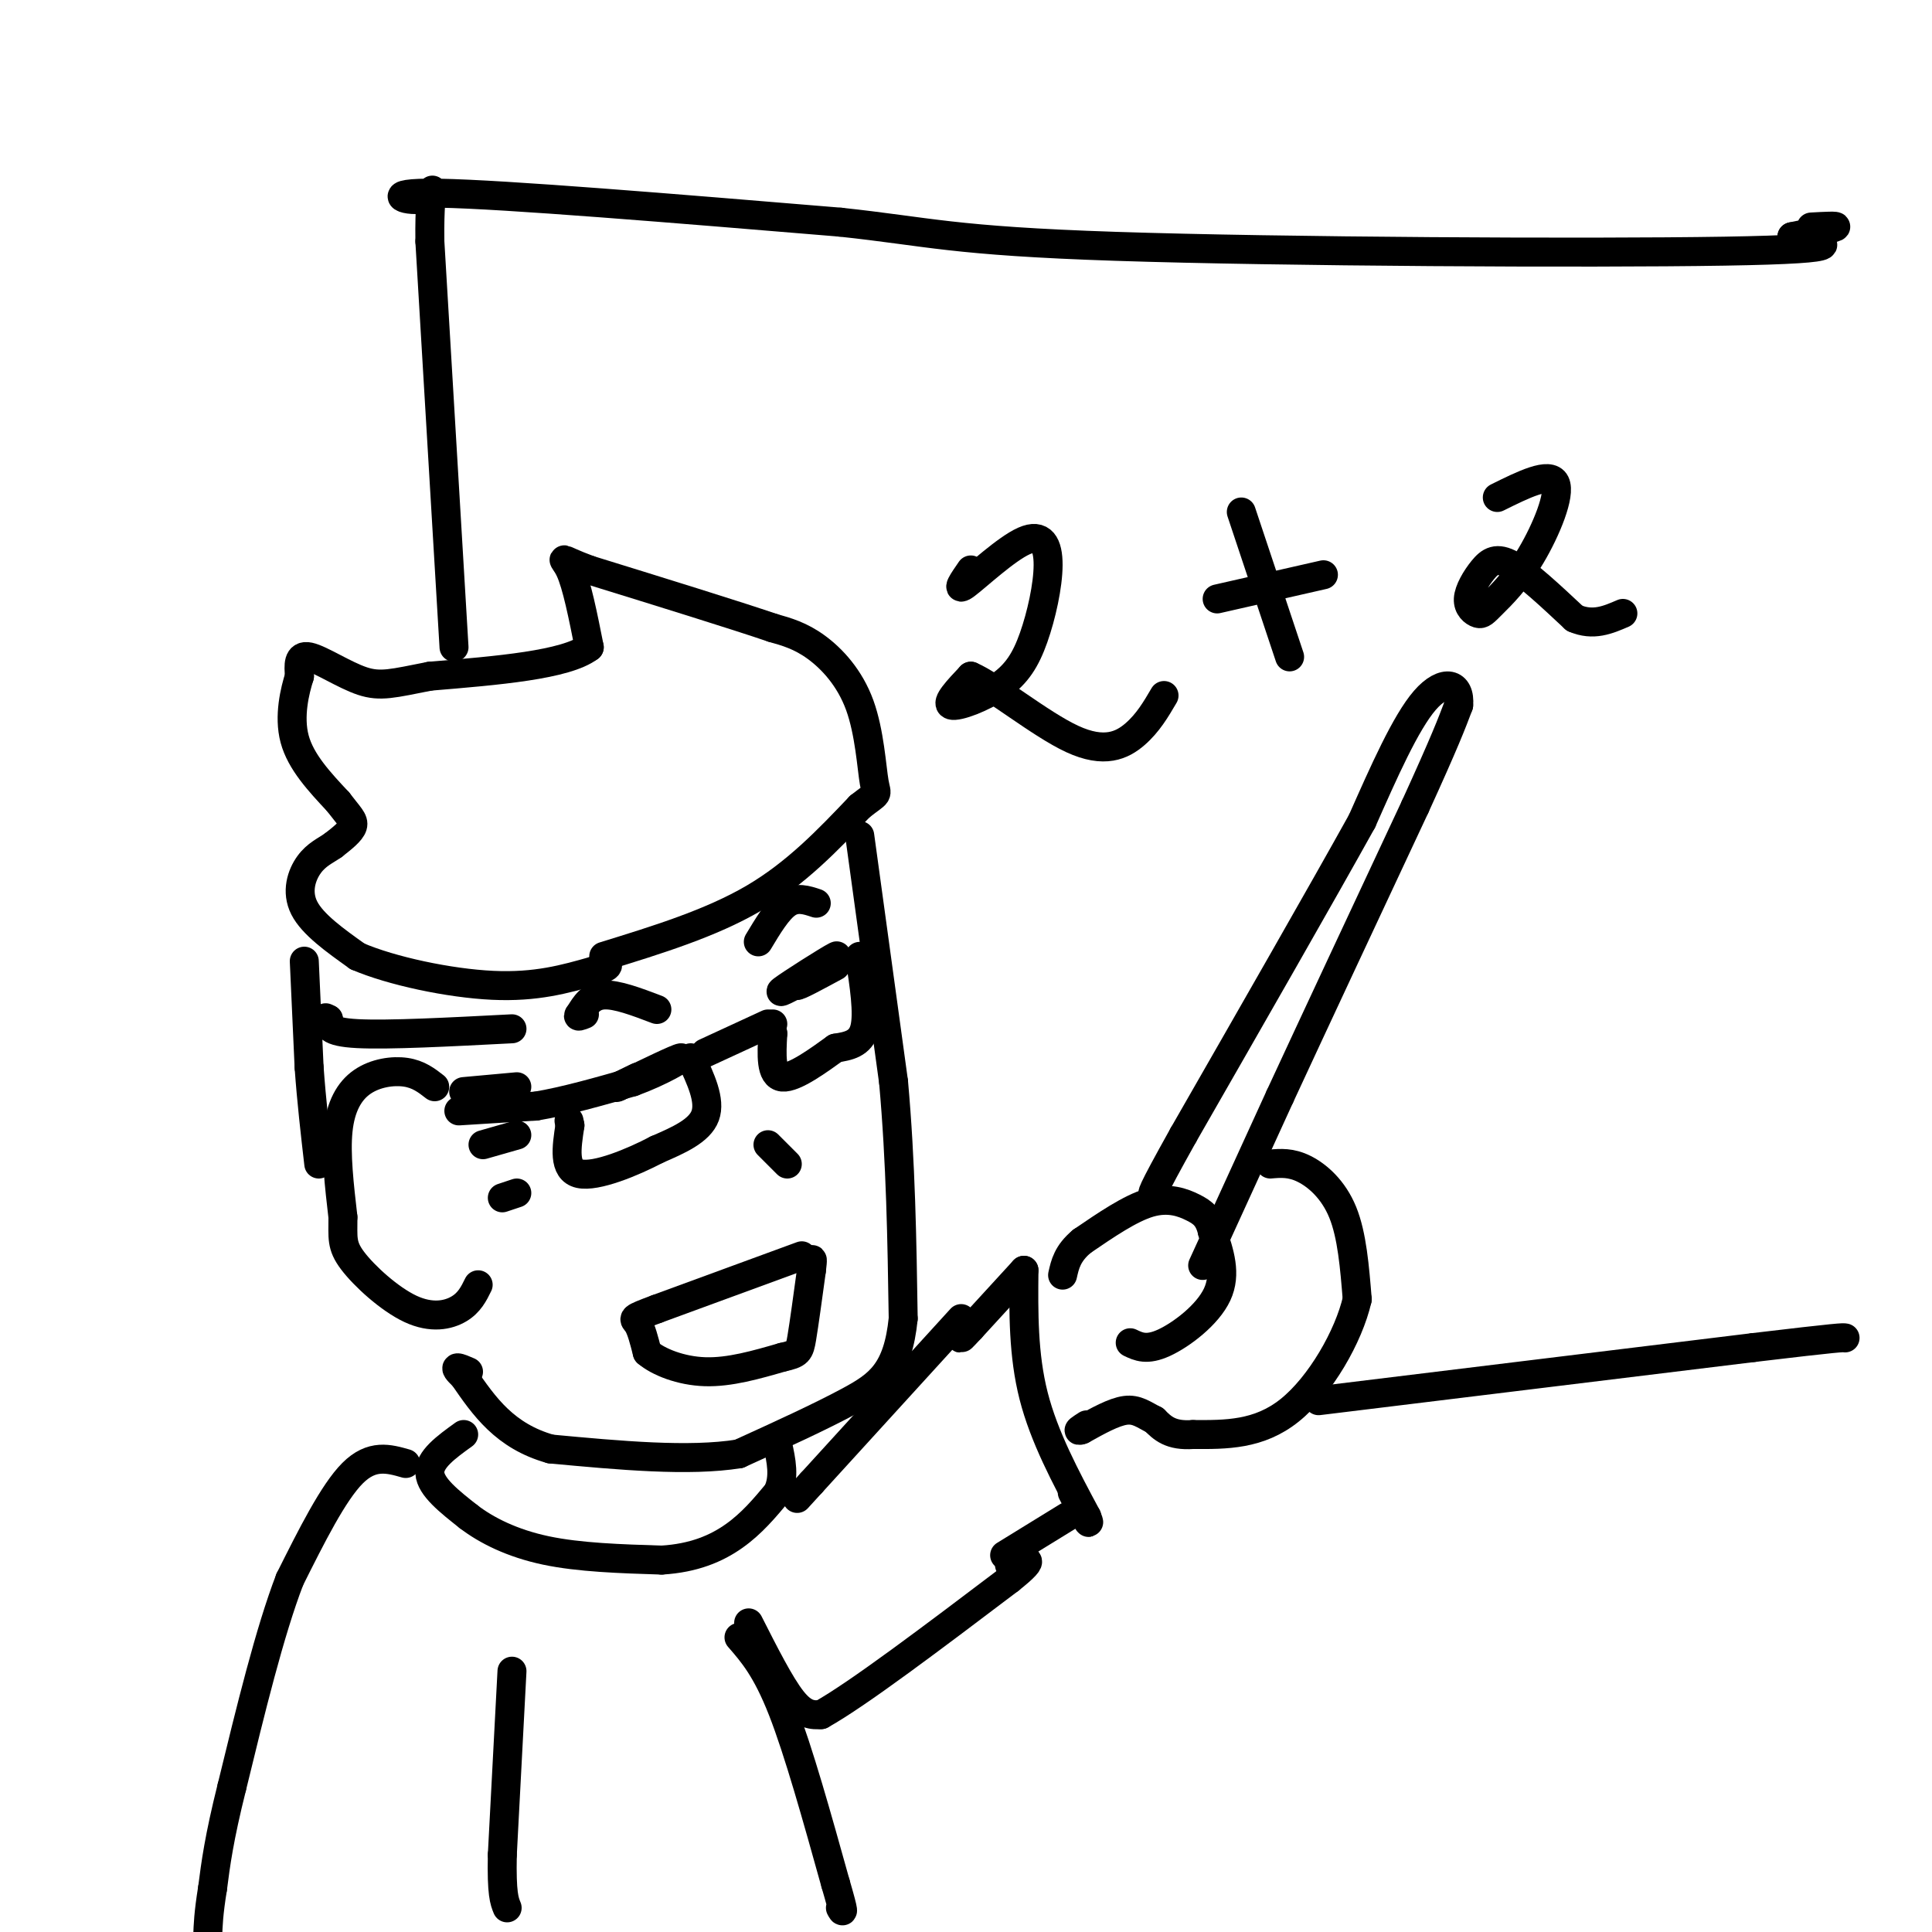 <svg viewBox='0 0 400 400' version='1.1' xmlns='http://www.w3.org/2000/svg' xmlns:xlink='http://www.w3.org/1999/xlink'><g fill='none' stroke='rgb(0,0,0)' stroke-width='6' stroke-linecap='round' stroke-linejoin='round'><path d='M125,198c11.083,-3.417 22.167,-6.833 31,-12c8.833,-5.167 15.417,-12.083 22,-19'/><path d='M178,167c4.150,-3.281 3.525,-1.982 3,-5c-0.525,-3.018 -0.949,-10.351 -3,-16c-2.051,-5.649 -5.729,-9.614 -9,-12c-3.271,-2.386 -6.136,-3.193 -9,-4'/><path d='M160,130c-7.833,-2.667 -22.917,-7.333 -38,-12'/><path d='M122,118c-6.978,-2.578 -5.422,-3.022 -4,0c1.422,3.022 2.711,9.511 4,16'/><path d='M122,134c-4.833,3.667 -18.917,4.833 -33,6'/><path d='M89,140c-7.643,1.500 -10.250,2.250 -14,1c-3.750,-1.250 -8.643,-4.500 -11,-5c-2.357,-0.500 -2.179,1.750 -2,4'/><path d='M62,140c-0.933,2.933 -2.267,8.267 -1,13c1.267,4.733 5.133,8.867 9,13'/><path d='M70,166c2.244,2.956 3.356,3.844 3,5c-0.356,1.156 -2.178,2.578 -4,4'/><path d='M69,175c-1.560,1.107 -3.458,1.875 -5,4c-1.542,2.125 -2.726,5.607 -1,9c1.726,3.393 6.363,6.696 11,10'/><path d='M74,198c7.000,3.022 19.000,5.578 28,6c9.000,0.422 15.000,-1.289 21,-3'/><path d='M123,201c3.833,-0.833 2.917,-1.417 2,-2'/><path d='M90,225c-1.673,-1.304 -3.345,-2.607 -6,-3c-2.655,-0.393 -6.292,0.125 -9,2c-2.708,1.875 -4.488,5.107 -5,10c-0.512,4.893 0.244,11.446 1,18'/><path d='M71,252c0.027,4.233 -0.405,5.815 2,9c2.405,3.185 7.648,7.973 12,10c4.352,2.027 7.815,1.293 10,0c2.185,-1.293 3.093,-3.147 4,-5'/><path d='M63,199c0.000,0.000 1.000,22.000 1,22'/><path d='M64,221c0.500,7.000 1.250,13.500 2,20'/><path d='M178,173c0.000,0.000 7.000,51.000 7,51'/><path d='M185,224c1.500,16.667 1.750,32.833 2,49'/><path d='M187,273c-1.111,10.911 -4.889,13.689 -11,17c-6.111,3.311 -14.556,7.156 -23,11'/><path d='M153,301c-10.333,1.667 -24.667,0.333 -39,-1'/><path d='M114,300c-9.500,-2.667 -13.750,-8.833 -18,-15'/><path d='M96,285c-2.833,-2.667 -0.917,-1.833 1,-1'/><path d='M106,213c-12.833,0.667 -25.667,1.333 -32,1c-6.333,-0.333 -6.167,-1.667 -6,-3'/><path d='M68,211c-1.000,-0.500 -0.500,-0.250 0,0'/><path d='M107,225c0.000,0.000 -11.000,1.000 -11,1'/><path d='M107,235c0.000,0.000 -7.000,2.000 -7,2'/><path d='M107,247c0.000,0.000 -3.000,1.000 -3,1'/><path d='M95,230c0.000,0.000 16.000,-1.000 16,-1'/><path d='M111,229c6.000,-1.000 13.000,-3.000 20,-5'/><path d='M131,224c5.911,-2.156 10.689,-5.044 10,-5c-0.689,0.044 -6.844,3.022 -13,6'/><path d='M128,225c-1.500,0.667 1.250,-0.667 4,-2'/><path d='M170,201c-4.778,2.600 -9.556,5.200 -8,4c1.556,-1.200 9.444,-6.200 11,-7c1.556,-0.800 -3.222,2.600 -8,6'/><path d='M165,204c0.000,0.333 4.000,-1.833 8,-4'/><path d='M178,198c0.917,5.917 1.833,11.833 1,15c-0.833,3.167 -3.417,3.583 -6,4'/><path d='M173,217c-3.289,2.356 -8.511,6.244 -11,6c-2.489,-0.244 -2.244,-4.622 -2,-9'/><path d='M160,214c-0.333,-1.833 -0.167,-1.917 0,-2'/><path d='M143,219c2.083,4.417 4.167,8.833 3,12c-1.167,3.167 -5.583,5.083 -10,7'/><path d='M136,238c-5.022,2.644 -12.578,5.756 -16,5c-3.422,-0.756 -2.711,-5.378 -2,-10'/><path d='M118,233c-0.333,-1.667 -0.167,-0.833 0,0'/><path d='M146,218c0.000,0.000 13.000,-6.000 13,-6'/><path d='M234,278c1.711,0.822 3.422,1.644 7,0c3.578,-1.644 9.022,-5.756 11,-10c1.978,-4.244 0.489,-8.622 -1,-13'/><path d='M251,255c-0.690,-2.988 -1.917,-3.958 -4,-5c-2.083,-1.042 -5.024,-2.155 -9,-1c-3.976,1.155 -8.988,4.577 -14,8'/><path d='M224,257c-3.000,2.500 -3.500,4.750 -4,7'/><path d='M249,262c0.000,0.000 16.000,-35.000 16,-35'/><path d='M265,227c7.333,-15.833 17.667,-37.917 28,-60'/><path d='M293,167c6.167,-13.500 7.583,-17.250 9,-21'/><path d='M302,146c0.422,-4.600 -3.022,-5.600 -7,-1c-3.978,4.600 -8.489,14.800 -13,25'/><path d='M282,170c-8.333,15.000 -22.667,40.000 -37,65'/><path d='M245,235c-7.167,12.833 -6.583,12.417 -6,12'/><path d='M263,241c2.133,-0.178 4.267,-0.356 7,1c2.733,1.356 6.067,4.244 8,9c1.933,4.756 2.467,11.378 3,18'/><path d='M281,269c-1.756,7.689 -7.644,17.911 -14,23c-6.356,5.089 -13.178,5.044 -20,5'/><path d='M247,297c-4.667,0.333 -6.333,-1.333 -8,-3'/><path d='M239,294c-2.178,-1.089 -3.622,-2.311 -6,-2c-2.378,0.311 -5.689,2.156 -9,4'/><path d='M224,296c-1.333,0.500 -0.167,-0.250 1,-1'/><path d='M212,263c-0.083,8.750 -0.167,17.500 2,26c2.167,8.500 6.583,16.750 11,25'/><path d='M225,314c1.333,3.333 -0.833,-0.833 -3,-5'/><path d='M212,263c0.000,0.000 -11.000,12.000 -11,12'/><path d='M201,275c-2.167,2.333 -2.083,2.167 -2,2'/><path d='M221,314c0.000,0.000 -13.000,8.000 -13,8'/><path d='M155,336c3.250,6.417 6.500,12.833 9,16c2.500,3.167 4.250,3.083 6,3'/><path d='M170,355c7.500,-4.167 23.250,-16.083 39,-28'/><path d='M209,327c6.500,-5.167 3.250,-4.083 0,-3'/><path d='M199,273c0.000,0.000 -31.000,34.000 -31,34'/><path d='M168,307c-5.167,5.667 -2.583,2.833 0,0'/><path d='M94,134c0.000,0.000 -5.000,-84.000 -5,-84'/><path d='M89,50c-0.190,-14.905 1.833,-10.167 -1,-9c-2.833,1.167 -10.524,-1.238 3,-1c13.524,0.238 48.262,3.119 83,6'/><path d='M174,46c18.405,1.964 22.917,3.875 57,5c34.083,1.125 97.738,1.464 126,1c28.262,-0.464 21.131,-1.732 14,-3'/><path d='M371,49c4.400,-0.911 8.400,-1.689 9,-2c0.600,-0.311 -2.200,-0.156 -5,0'/><path d='M273,290c0.000,0.000 90.000,-11.000 90,-11'/><path d='M363,279c18.167,-2.167 18.583,-2.083 19,-2'/><path d='M84,303c-3.500,-1.000 -7.000,-2.000 -11,2c-4.000,4.000 -8.500,13.000 -13,22'/><path d='M60,327c-4.167,10.833 -8.083,26.917 -12,43'/><path d='M48,370c-2.667,10.667 -3.333,15.833 -4,21'/><path d='M44,391c-0.833,5.167 -0.917,7.583 -1,10'/><path d='M43,401c-0.167,1.667 -0.083,0.833 0,0'/><path d='M106,346c0.000,0.000 -2.000,38.000 -2,38'/><path d='M104,384c-0.167,8.167 0.417,9.583 1,11'/><path d='M166,260c0.000,0.000 -30.000,11.000 -30,11'/><path d='M136,271c-5.644,2.111 -4.756,1.889 -4,3c0.756,1.111 1.378,3.556 2,6'/><path d='M134,280c2.267,1.956 6.933,3.844 12,4c5.067,0.156 10.533,-1.422 16,-3'/><path d='M162,281c3.289,-0.733 3.511,-1.067 4,-4c0.489,-2.933 1.244,-8.467 2,-14'/><path d='M168,263c0.333,-2.667 0.167,-2.333 0,-2'/><path d='M159,237c0.000,0.000 4.000,4.000 4,4'/><path d='M136,209c-4.167,-1.583 -8.333,-3.167 -11,-3c-2.667,0.167 -3.833,2.083 -5,4'/><path d='M120,210c-0.667,0.667 0.167,0.333 1,0'/><path d='M169,187c-2.000,-0.667 -4.000,-1.333 -6,0c-2.000,1.333 -4.000,4.667 -6,8'/><path d='M201,118c-1.615,2.336 -3.229,4.671 -1,3c2.229,-1.671 8.302,-7.350 12,-9c3.698,-1.650 5.021,0.729 5,5c-0.021,4.271 -1.387,10.433 -3,15c-1.613,4.567 -3.473,7.537 -7,10c-3.527,2.463 -8.722,4.418 -10,4c-1.278,-0.418 1.361,-3.209 4,-6'/><path d='M201,140c4.667,1.976 14.333,9.917 21,13c6.667,3.083 10.333,1.310 13,-1c2.667,-2.310 4.333,-5.155 6,-8'/><path d='M257,106c0.000,0.000 10.000,30.000 10,30'/><path d='M274,119c0.000,0.000 -22.000,5.000 -22,5'/><path d='M310,103c5.414,-2.683 10.828,-5.366 12,-3c1.172,2.366 -1.899,9.781 -5,15c-3.101,5.219 -6.234,8.241 -8,10c-1.766,1.759 -2.167,2.253 -3,2c-0.833,-0.253 -2.100,-1.253 -2,-3c0.100,-1.747 1.565,-4.239 3,-6c1.435,-1.761 2.838,-2.789 6,-1c3.162,1.789 8.081,6.394 13,11'/><path d='M326,128c3.833,1.667 6.917,0.333 10,-1'/><path d='M96,297c-3.583,2.583 -7.167,5.167 -7,8c0.167,2.833 4.083,5.917 8,9'/><path d='M97,314c3.733,2.867 9.067,5.533 16,7c6.933,1.467 15.467,1.733 24,2'/><path d='M137,323c6.667,-0.400 11.333,-2.400 15,-5c3.667,-2.600 6.333,-5.800 9,-9'/><path d='M161,309c1.500,-3.167 0.750,-6.583 0,-10'/><path d='M153,339c2.833,3.250 5.667,6.500 9,15c3.333,8.500 7.167,22.250 11,36'/><path d='M173,390c2.000,6.833 1.500,5.917 1,5'/></g>
</svg>